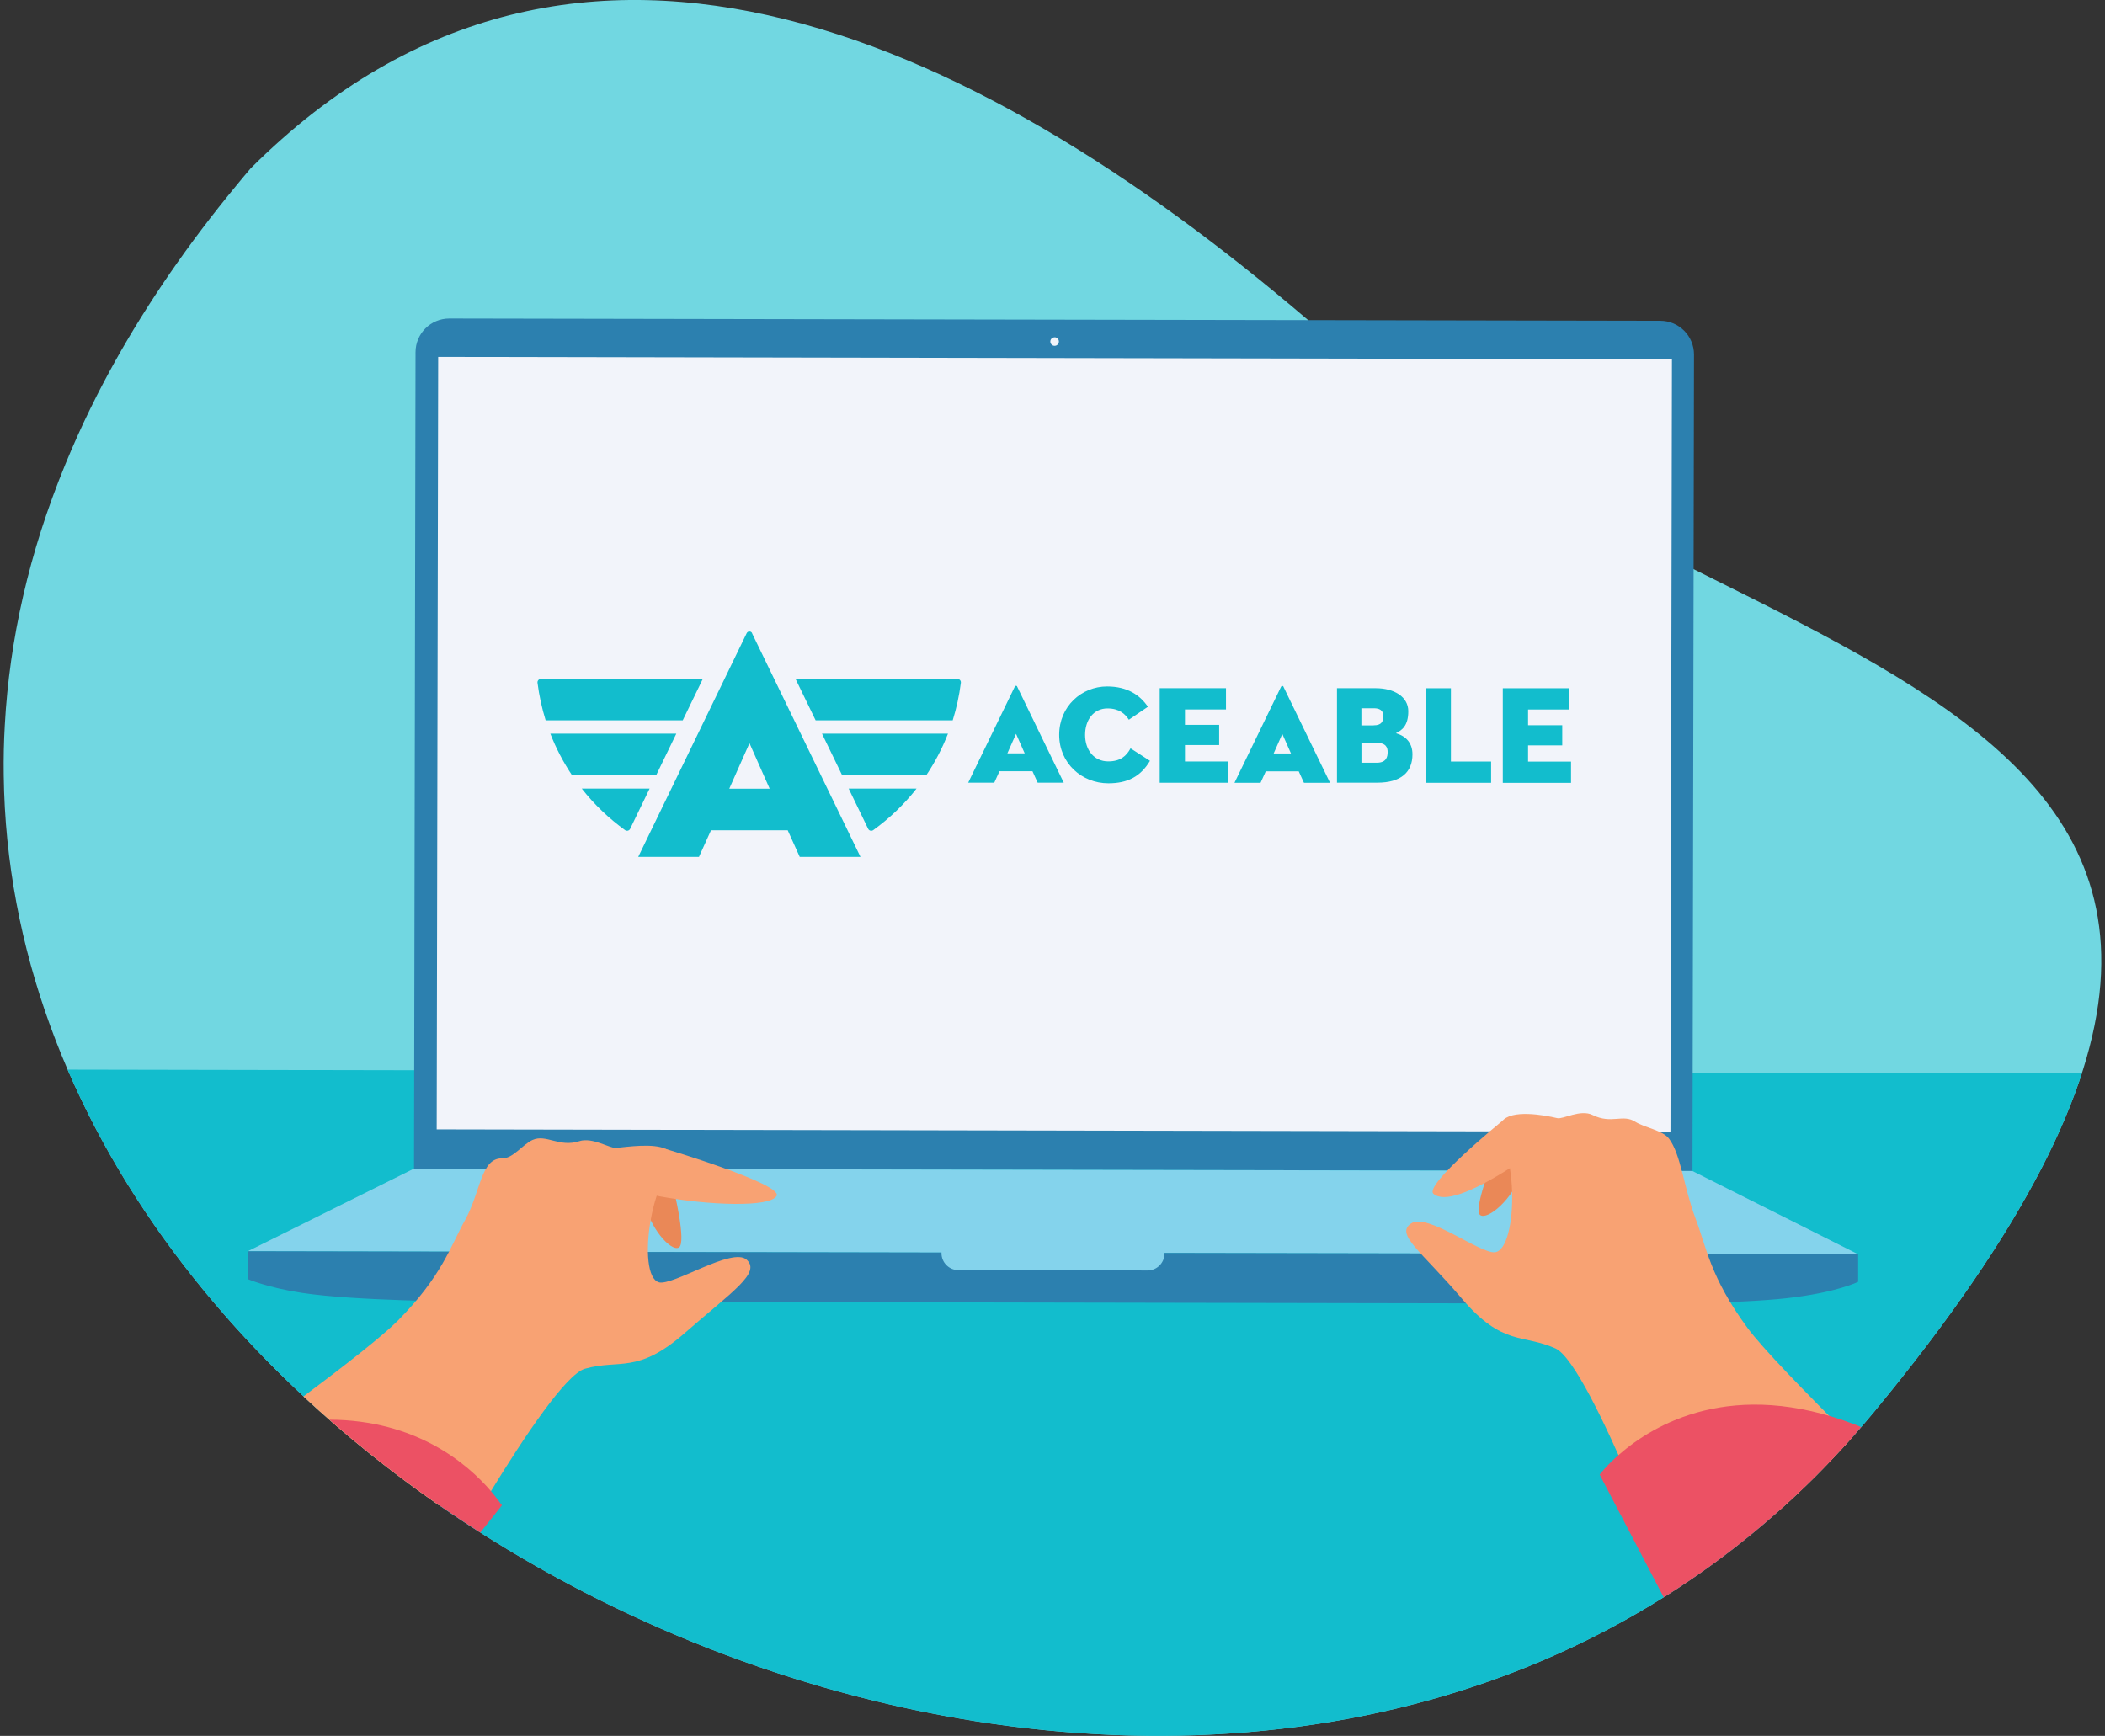 <?xml version="1.0" encoding="utf-8"?>
<svg xmlns="http://www.w3.org/2000/svg" width="194" height="160" viewBox="0 0 194 160" fill="none">
  <rect x="0" y="0" width="194" height="160" fill="#333333" stroke="none"/>
  <g clip-path="url(#clip0_48_532)">
    <path d="M124.731 33.16C94.62 6.162 56.716 -14.386 25.982 12.809C25.012 13.667 24.047 14.573 23.093 15.527C22.666 16.034 22.24 16.535 21.829 17.041C17.325 22.489 13.599 27.936 10.582 33.346C9.809 34.738 9.079 36.123 8.402 37.509C8.376 37.563 8.349 37.616 8.322 37.669C7.485 39.375 6.723 41.081 6.025 42.781C2.661 50.947 0.876 58.99 0.444 66.805C0.353 68.361 0.321 69.907 0.343 71.448C1.126 135.502 92.024 182.329 150.519 148.908C157.96 144.654 164.879 139.105 171.019 132.122C171.606 131.456 172.187 130.774 172.762 130.081C228.597 62.45 158.61 63.548 124.731 33.16Z" fill="#71D7E1"/>
    <path d="M6.228 98.584C27.352 147.618 100.691 177.371 150.519 148.908C157.96 144.654 164.879 139.105 171.019 132.122C171.606 131.456 172.187 130.774 172.763 130.081C183.109 117.549 189.127 107.384 191.866 98.936L6.228 98.589V98.584Z" fill="#12BDCD"/>
    <path d="M153.019 29.567L41.408 29.359C39.691 29.359 38.3 30.745 38.295 32.462L38.156 107.715L155.983 107.934L156.121 32.68C156.121 30.964 154.736 29.573 153.019 29.567Z" fill="#2C80AF"/>
    <path d="M97.195 31.086C97.413 31.086 97.589 31.262 97.589 31.481C97.589 31.699 97.413 31.875 97.195 31.875C96.976 31.875 96.8 31.699 96.8 31.481C96.8 31.262 96.976 31.092 97.195 31.092V31.086Z" fill="#F2F4FA"/>
    <path d="M40.383 32.895L40.246 104.097L153.952 104.315L154.089 33.113L40.383 32.895Z" fill="#F2F4FA"/>
    <path fill-rule="evenodd" clip-rule="evenodd" d="M117.381 69.449L118.18 67.647L118.98 69.449H117.381ZM118.287 63.292C118.266 63.239 118.223 63.218 118.18 63.223C118.138 63.218 118.095 63.239 118.068 63.292L113.772 72.151H116.176L116.656 71.096H119.694L120.174 72.151H122.578L118.282 63.292H118.287ZM138.5 63.436H144.608V65.398H140.829V66.842H143.979V68.702H140.829V70.195H144.789V72.156H138.5V63.447V63.436ZM131.389 63.436H133.718V70.19H137.423V72.151H131.389V63.441V63.436ZM126.879 70.302C127.775 70.302 127.887 69.752 127.887 69.315C127.887 68.926 127.759 68.468 126.879 68.468H125.472V70.302H126.879ZM126.597 66.853C127.327 66.853 127.487 66.506 127.487 65.984C127.487 65.462 127.13 65.28 126.618 65.28H125.467V66.858H126.592L126.597 66.853ZM123.212 63.431H126.773C128.5 63.431 129.79 64.225 129.79 65.558C129.79 66.89 129.209 67.306 128.649 67.578C129.598 67.85 130.174 68.5 130.174 69.529C130.174 71.192 129.097 72.141 126.933 72.141H123.218V63.431H123.212ZM106.88 63.431H112.989V65.392H109.209V66.81H112.36V68.671H109.209V70.184H113.17V72.146H106.88V63.436V63.431ZM102.152 72.199C99.706 72.199 97.616 70.355 97.616 67.727C97.616 65.099 99.689 63.271 102.024 63.271C103.906 63.271 105.062 64.065 105.793 65.142L104.039 66.336C103.709 65.824 103.17 65.296 102.067 65.296C100.788 65.296 100.004 66.357 100.004 67.732C100.004 69.108 100.809 70.179 102.141 70.179C103.271 70.179 103.821 69.667 104.194 68.974L105.985 70.126C105.126 71.576 103.922 72.199 102.152 72.199ZM92.84 69.438L93.64 67.636L94.439 69.438H92.84ZM93.746 63.282C93.725 63.228 93.682 63.207 93.634 63.212C93.592 63.207 93.549 63.228 93.528 63.282L89.231 72.141H91.635L92.115 71.085H95.153L95.633 72.141H98.037L93.741 63.282H93.746Z" fill="#12BDCD"/>
    <path fill-rule="evenodd" clip-rule="evenodd" d="M62.33 67.621H50.72C51.248 68.98 51.925 70.27 52.724 71.464H60.469L62.33 67.621Z" fill="#12BDCD"/>
    <path fill-rule="evenodd" clip-rule="evenodd" d="M64.776 62.578H49.851C49.665 62.578 49.515 62.743 49.537 62.93C49.686 64.118 49.942 65.275 50.288 66.394H62.921L64.771 62.578H64.776Z" fill="#12BDCD"/>
    <path fill-rule="evenodd" clip-rule="evenodd" d="M59.872 72.684H53.614C54.755 74.139 56.098 75.424 57.601 76.511C57.761 76.629 57.99 76.575 58.076 76.394L59.872 72.684Z" fill="#12BDCD"/>
    <path fill-rule="evenodd" clip-rule="evenodd" d="M75.756 67.621H87.366C86.838 68.98 86.161 70.27 85.362 71.464H77.617L75.756 67.621Z" fill="#12BDCD"/>
    <path fill-rule="evenodd" clip-rule="evenodd" d="M73.315 62.578H88.24C88.427 62.578 88.576 62.743 88.555 62.93C88.406 64.118 88.15 65.275 87.803 66.394H75.17L73.321 62.578H73.315Z" fill="#12BDCD"/>
    <path fill-rule="evenodd" clip-rule="evenodd" d="M78.214 72.684H84.472C83.331 74.139 81.988 75.424 80.485 76.511C80.325 76.629 80.096 76.575 80.01 76.394L78.214 72.684Z" fill="#12BDCD"/>
    <path fill-rule="evenodd" clip-rule="evenodd" d="M67.212 72.695L69.073 68.5L70.933 72.695H67.218H67.212ZM69.323 58.372C69.27 58.255 69.168 58.196 69.067 58.212C68.966 58.196 68.865 58.255 68.811 58.372L58.822 78.979H64.419L65.528 76.527H72.596L73.704 78.979H79.301L69.312 58.372H69.323Z" fill="#12BDCD"/>
    <path d="M22.831 115.332L38.151 107.715L155.977 107.934L171.249 115.609L107.317 115.492L108.66 118.36L85.452 118.317L86.769 115.455L22.831 115.332Z" fill="#84D3EC"/>
    <path d="M171.249 115.609V118.146C171.249 118.146 169.277 119.143 164.65 119.66C160.018 120.177 151.468 120.161 151.468 120.161L42.692 119.959C42.692 119.959 32.773 119.916 27.853 119.17C24.66 118.685 22.831 117.896 22.831 117.896V115.332L86.769 115.449V115.508C86.769 116.366 87.462 117.07 88.325 117.07L105.761 117.102C106.619 117.102 107.317 116.409 107.322 115.545V115.487L171.249 115.604V115.609Z" fill="#2C80AF"/>
    <path d="M62.073 109.543C62.073 109.543 63.31 114.591 62.558 114.991C61.807 115.391 59.765 113.029 59.456 110.801C59.147 108.573 62.073 109.543 62.073 109.543Z" fill="#EA8857"/>
    <path d="M61.284 105.876C61.284 105.876 72.147 109.133 71.577 110.22C71.012 111.308 65.325 111.11 60.789 110.268C56.252 109.431 61.284 105.876 61.284 105.876Z" fill="#F8A273"/>
    <path d="M137.689 106.676C137.689 106.676 135.733 111.489 136.415 111.995C137.103 112.502 139.464 110.46 140.093 108.301C140.722 106.143 137.689 106.681 137.689 106.681V106.676Z" fill="#EA8857"/>
    <path d="M138.387 103.371C138.387 103.371 131.181 109.25 132.114 110.039C133.046 110.833 135.418 110.06 139.31 107.576C143.195 105.098 138.387 103.365 138.387 103.365V103.371Z" fill="#F8A273"/>
    <path d="M170.63 132.56C166.371 128.327 162.405 124.239 161.035 122.373C157.608 117.709 157.267 114.948 156.265 112.315C155.188 109.469 154.916 106.393 153.813 104.943C153.232 104.181 151.537 103.925 150.716 103.397C149.554 102.646 148.531 103.643 146.782 102.774C145.652 102.214 144.042 103.19 143.52 103.062C142.353 102.784 139.261 102.214 138.414 103.376C138.131 103.765 138.094 104.346 138.467 105.194C138.659 105.631 138.813 106.121 138.947 106.644C139.027 106.979 139.096 107.326 139.155 107.683C139.272 108.392 139.336 109.133 139.357 109.863C139.442 112.651 138.867 115.295 137.779 115.423C136.42 115.583 131.532 111.755 130.05 112.768C128.563 113.781 130.962 115.284 134.73 119.698C138.494 124.111 140.322 122.928 143.355 124.287C145.002 125.028 147.95 131.222 150.3 136.723C150.663 137.57 151.009 138.402 151.334 139.196C155.471 139.207 159.719 139.212 163.983 139.222C166.286 137.17 168.509 134.948 170.635 132.565L170.63 132.56Z" fill="#F8A273"/>
    <path d="M60.724 118.189C59.664 117.901 59.483 115.204 59.968 112.459C60.101 111.702 60.287 110.934 60.522 110.22C60.623 109.916 60.73 109.623 60.842 109.341C61.044 108.84 61.273 108.381 61.524 107.976C62.222 106.857 62.014 106.238 61.391 105.919C60.266 105.338 57.788 105.711 56.759 105.807C56.226 105.855 54.589 104.794 53.39 105.183C51.53 105.785 50.33 104.501 49.072 105.076C48.161 105.492 47.287 106.782 46.295 106.766C44.291 106.729 44.328 109.82 42.868 112.443C41.498 114.906 40.757 117.581 36.69 121.702C35.315 123.093 31.898 125.774 27.964 128.716C31.829 132.314 36.008 135.662 40.427 138.732C41.77 138.737 43.108 138.748 44.451 138.753C44.707 138.327 44.968 137.895 45.235 137.458C48.358 132.357 52.175 126.654 53.912 126.158C57.105 125.252 58.747 126.686 63.107 122.869C67.473 119.053 70.143 117.336 68.821 116.116C67.499 114.9 62.03 118.551 60.709 118.194L60.724 118.189Z" fill="#F8A273"/>
    <path d="M171.025 132.122C171.195 131.931 171.355 131.728 171.526 131.536C171.355 131.467 171.179 131.387 171.009 131.323C159.65 126.947 152.374 131.318 149.229 134.063C148.03 135.107 147.427 135.918 147.427 135.918L153.333 147.234C159.714 143.231 165.668 138.226 171.03 132.128L171.025 132.122Z" fill="#EC5164"/>
    <path d="M44.265 141.259L46.258 138.748C46.258 138.748 45.683 137.949 45.251 137.447C43.055 134.884 38.348 130.886 30.358 130.854C34.67 134.638 39.334 138.119 44.265 141.259Z" fill="#EC5164"/>
  </g>
  <defs>
    <clipPath id="clip0_48_532">
      <rect width="193.325" height="160" fill="white" transform="translate(0.337)"/>
    </clipPath>
  </defs>
</svg>